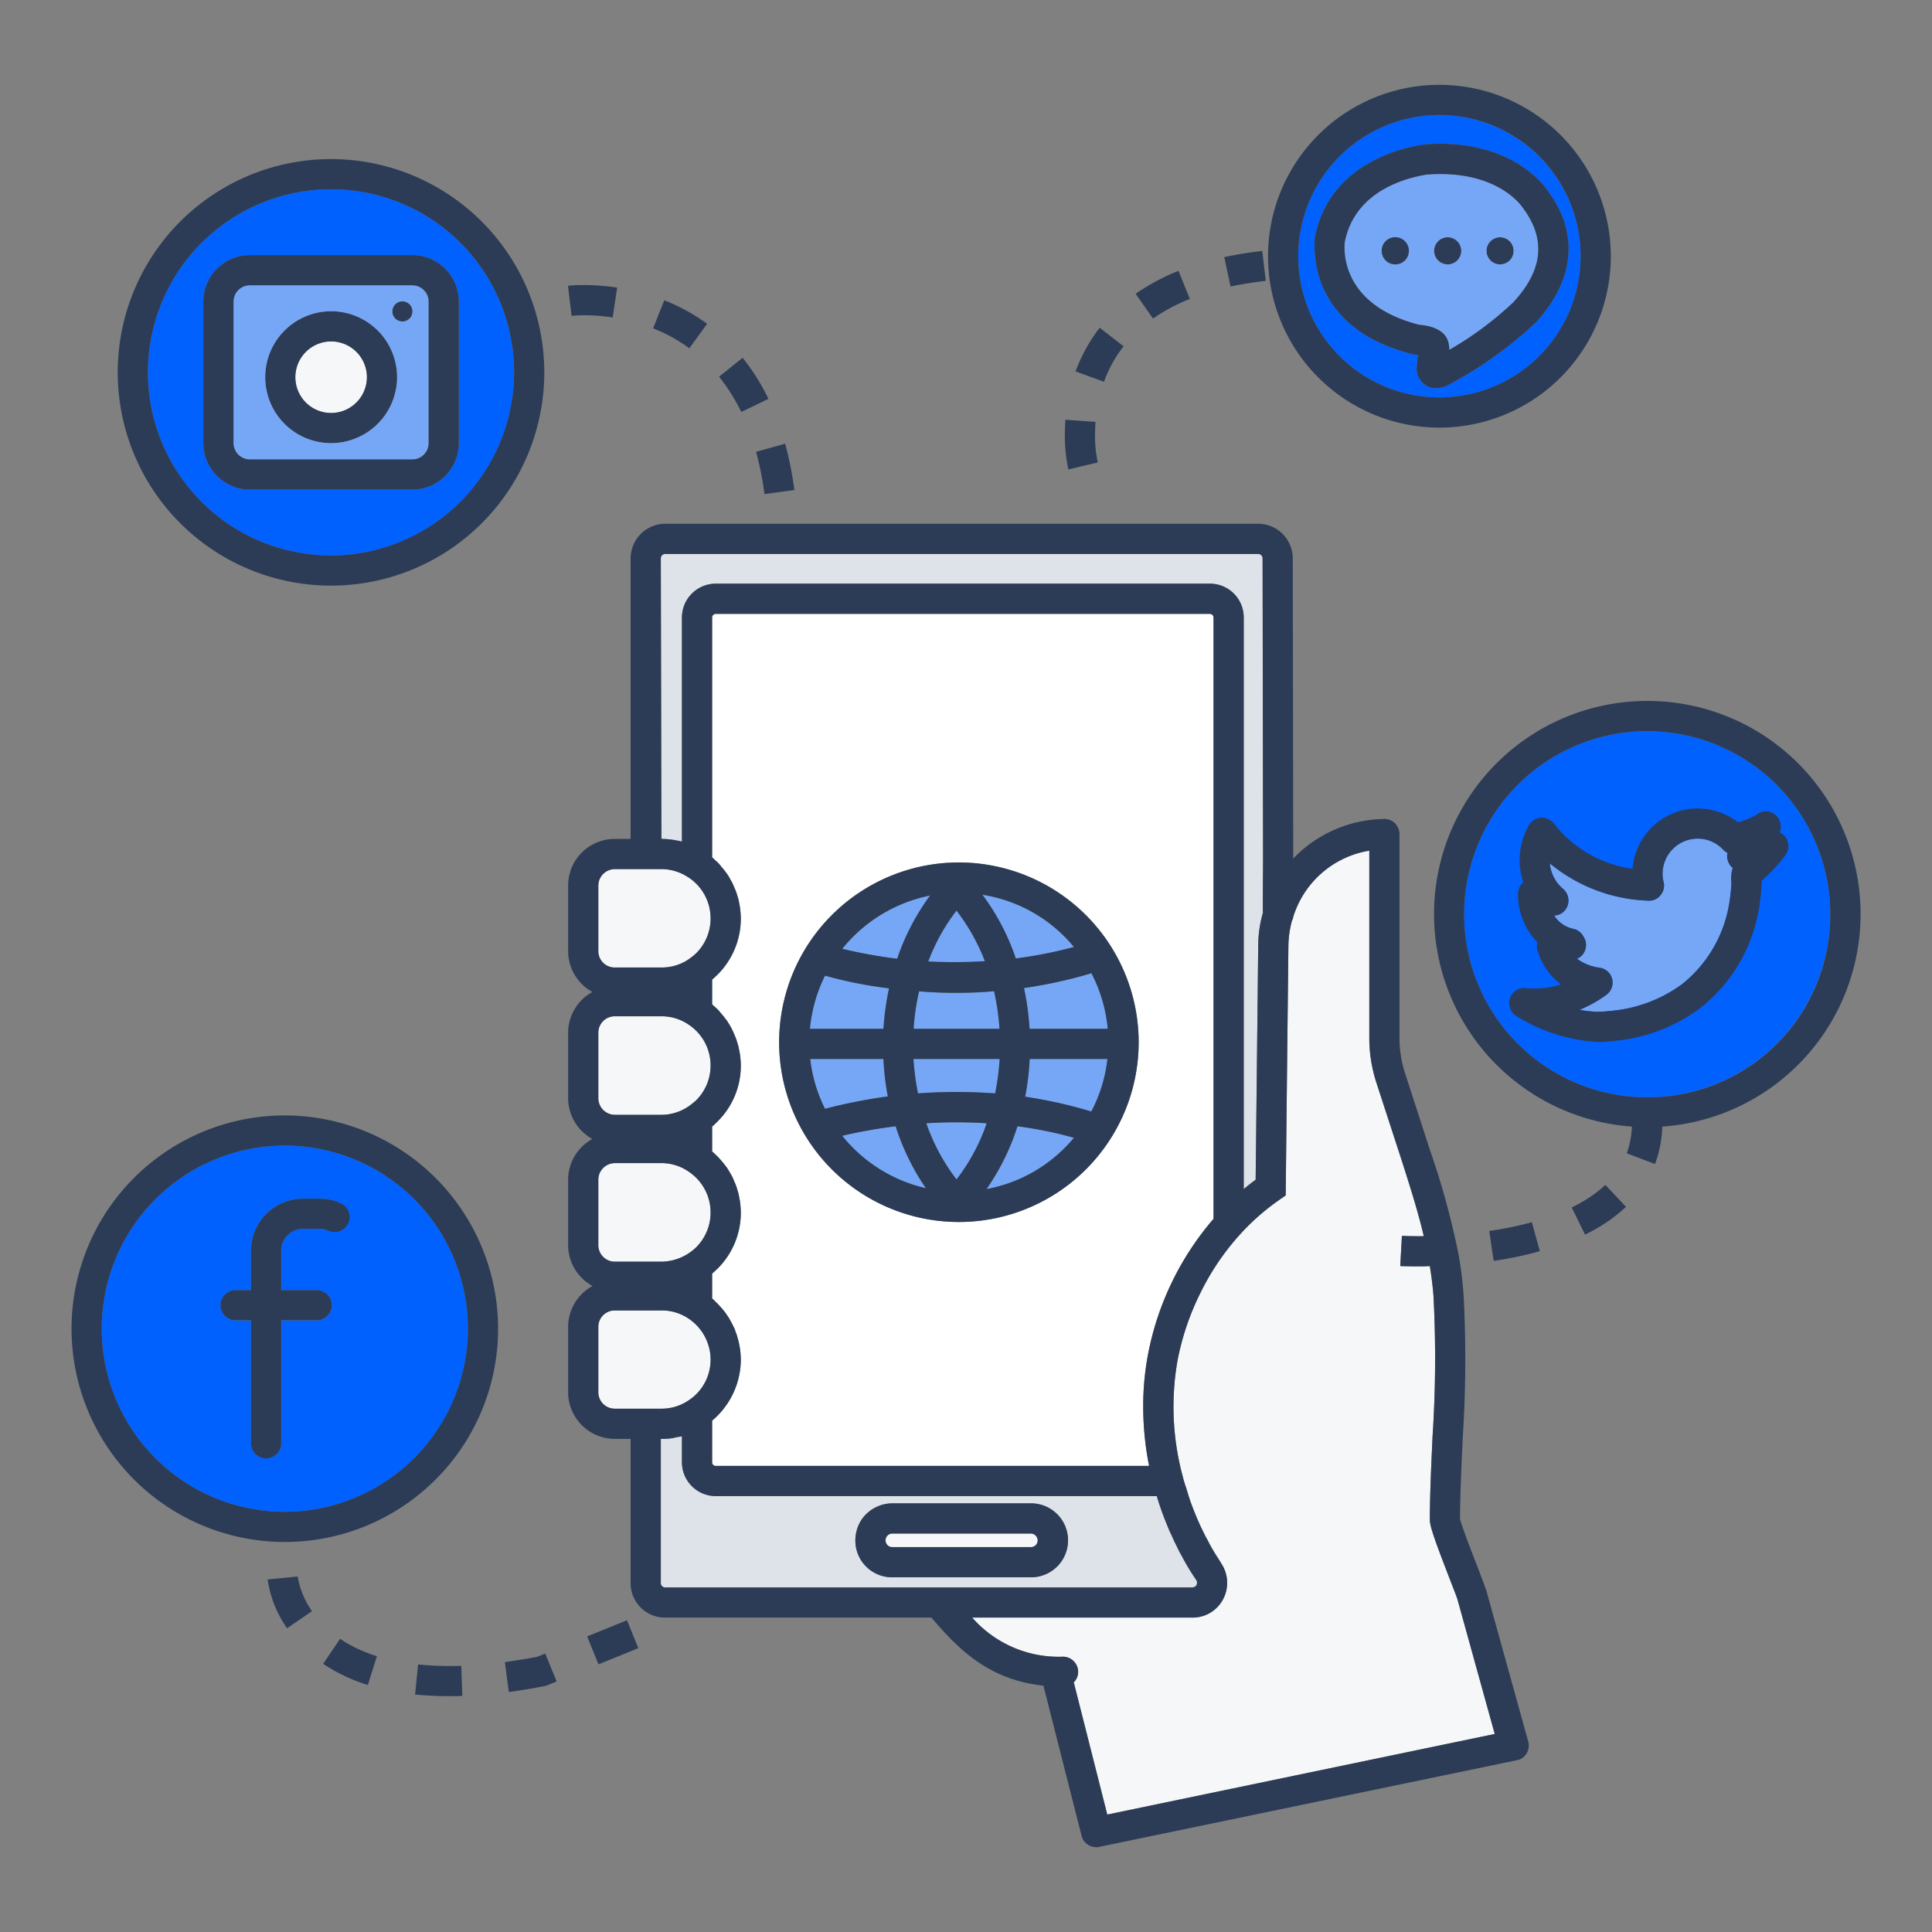 <svg xmlns="http://www.w3.org/2000/svg" viewBox="0 0 128 128" id="social-media"><rect x="0" y="0" width="128" height="128" fill="#808080" stroke="none"/><path fill="#0061ff" d="M119.5,54.28a12.128,12.128,0,1,0,1.76,6.28A12.131,12.131,0,0,0,119.5,54.28Z" class="color7c86bb svgShape"></path><path fill="#ffffff" d="M80.4,80.75V40.91a.243.243,0,0,0-.24-.24H47.42a.243.243,0,0,0-.24.24V56.8c.01.02.02.03.04.03l.19.19a1.878,1.878,0,0,1,.25.24c.06.07.12.15.18.22a2.962,2.962,0,0,1,.21.26,2.1,2.1,0,0,1,.16.22,2.755,2.755,0,0,1,.17.29c.05.08.09.16.13.23.05.1.1.22.14.32a2.443,2.443,0,0,1,.1.24,3.3,3.3,0,0,1,.11.34,2.172,2.172,0,0,1,.07.24c.03.13.05.26.08.4.01.07.02.14.03.2.02.22.04.42.04.62a5.241,5.241,0,0,1-1.55,3.74c-.11.1-.23.22-.35.32v1.64c.01.02.02.02.04.04.07.06.13.12.19.17a2.949,2.949,0,0,1,.25.25c.06.08.12.14.18.22a2.962,2.962,0,0,1,.21.26,2.1,2.1,0,0,1,.16.22c.06.1.12.18.17.28.05.08.09.16.13.24.05.11.1.22.14.32a2.443,2.443,0,0,1,.1.24,3.3,3.3,0,0,1,.11.34,2.172,2.172,0,0,1,.07.24c.03.14.05.26.08.4.01.07.02.14.03.2.02.21.04.42.04.62a5.192,5.192,0,0,1-1.54,3.72c-.12.12-.24.24-.36.34v1.64c.01.02.02.02.04.04.07.06.13.12.19.18a2.949,2.949,0,0,1,.25.25c.06.07.12.13.18.21a2.962,2.962,0,0,1,.21.26,2.1,2.1,0,0,1,.16.22c.06.1.12.2.17.28s.09.16.13.24a3.09,3.09,0,0,1,.14.32,2.443,2.443,0,0,1,.1.24,2.669,2.669,0,0,1,.11.34,2.172,2.172,0,0,1,.07.24c.03.14.05.26.08.4.01.08.02.14.03.2.02.21.04.42.04.63a5.218,5.218,0,0,1-1.55,3.73c-.11.1-.23.22-.35.32v1.66c.01,0,.02.02.04.02a1.7,1.7,0,0,1,.19.19,2.949,2.949,0,0,1,.25.25c.06.06.12.14.18.2.07.08.14.18.21.26.05.08.11.16.16.24a1.892,1.892,0,0,1,.17.28c.05.08.09.16.13.24l.15.3c.03.08.06.16.09.26a1.694,1.694,0,0,1,.11.34,2.172,2.172,0,0,1,.07.24c.03.12.05.26.08.39.01.08.02.13.03.21a6.057,6.057,0,0,1,.04.62,5.3,5.3,0,0,1-1.55,3.72c-.11.11-.23.22-.35.32v2.76a.237.237,0,0,0,.24.24H76.13a20.268,20.268,0,0,1-.39-3.95,18.43,18.43,0,0,1,.31-3.39A19.294,19.294,0,0,1,80.4,80.75Zm-16.87.21a11.91,11.91,0,1,1,11.91-11.9A11.926,11.926,0,0,1,63.53,80.96Z" class="colorffffff svgShape"></path><path fill="#2c3c56" d="M106.36,78.505l1.37,1.45a10.809,10.809,0,0,1-2.72,1.84l-.88-1.8A8.937,8.937,0,0,0,106.36,78.505Z" class="color2c3656 svgShape"></path><path fill="#76a7f7" d="M114.71,58.46c-.01.22-.02.45-.05.68a10.087,10.087,0,0,1-.21,1.3,8.593,8.593,0,0,1-3.03,4.78,9.36,9.36,0,0,1-4.77,1.76,6.034,6.034,0,0,1-1.99-.08,8.563,8.563,0,0,0,1.81-1.02,1.014,1.014,0,0,0,.34-1.02,1,1,0,0,0-.79-.74,3.267,3.267,0,0,1-1.54-.6.938.938,0,0,0,.5-.48,1.008,1.008,0,0,0-.04-.94l-.06-.1a1,1,0,0,0-.63-.46,1.985,1.985,0,0,1-1.28-.88.983.983,0,0,0,.88-.64,1.017,1.017,0,0,0-.27-1.11,2.5,2.5,0,0,1-.9-1.71,10.791,10.791,0,0,0,6.54,2.47.932.932,0,0,0,.8-.37.991.991,0,0,0,.2-.86,2.1,2.1,0,0,1-.07-.56,2.33,2.33,0,0,1,2.33-2.32,2.3,2.3,0,0,1,1.69.74.9.9,0,0,0,.28.2,1,1,0,0,0,.09.68.819.819,0,0,0,.26.32A2.317,2.317,0,0,0,114.71,58.46Z" class="colorf7bd76 svgShape"></path><path fill="#2c3c56" d="M101.49 80.975l.53 1.92a23.547 23.547 0 0 1-3.06.64l-.1-.66-.19-1.32A23.337 23.337 0 0 0 101.49 80.975zM118.19 55.34a1.791 1.791 0 0 0-.28-.2 1.035 1.035 0 0 0-.02-.81 1 1 0 0 0-.27-.35.96.96 0 0 0-1.27.02 5.841 5.841 0 0 1-1.2.48 4.426 4.426 0 0 0-2.67-.92 4.339 4.339 0 0 0-4.32 4 7.98 7.98 0 0 1-5.21-3 1.067 1.067 0 0 0-.8-.39 1.024 1.024 0 0 0-.8.41 4.625 4.625 0 0 0-.43 3.88 1.023 1.023 0 0 0-.35.74 4.585 4.585 0 0 0 1.29 3.24.969.969 0 0 0 .04.65 4.3 4.3 0 0 0 1.52 2.13 5.727 5.727 0 0 1-2.34.24 1 1 0 0 0-.97 1.48.817.817 0 0 0 .33.36 11.4 11.4 0 0 0 5.51 1.74 8.421 8.421 0 0 0 1-.08 11.142 11.142 0 0 0 5.73-2.2 10.54 10.54 0 0 0 3.71-5.85 11.083 11.083 0 0 0 .26-1.58c.03-.25.05-.51.06-.79v-.18a11.259 11.259 0 0 0 1.58-1.7A1.029 1.029 0 0 0 118.19 55.34zM104.66 66.9a8.563 8.563 0 0 0 1.81-1.02 1.014 1.014 0 0 0 .34-1.02 1 1 0 0 0-.79-.74 3.267 3.267 0 0 1-1.54-.6.938.938 0 0 0 .5-.48 1.008 1.008 0 0 0-.04-.94l-.06-.1a1 1 0 0 0-.63-.46 1.985 1.985 0 0 1-1.28-.88.983.983 0 0 0 .88-.64 1.017 1.017 0 0 0-.27-1.11 2.5 2.5 0 0 1-.9-1.71 10.791 10.791 0 0 0 6.54 2.47.932.932 0 0 0 .8-.37.991.991 0 0 0 .2-.86 2.1 2.1 0 0 1-.07-.56 2.33 2.33 0 0 1 2.33-2.32 2.3 2.3 0 0 1 1.69.74.9.9 0 0 0 .28.2 1 1 0 0 0 .09.68.819.819 0 0 0 .26.32 2.317 2.317 0 0 0-.09.96c-.01.22-.02.45-.05.68a10.087 10.087 0 0 1-.21 1.3 8.593 8.593 0 0 1-3.03 4.78 9.36 9.36 0 0 1-4.77 1.76A6.034 6.034 0 0 1 104.66 66.9zM98.49 16.625a.9.9 0 1 1 .89.89A.894.894 0 0 1 98.49 16.625z" class="color2c3656 svgShape"></path><path fill="#2c3c56" d="M109.13 46.44a14.118 14.118 0 0 0-1.01 28.2 6.115 6.115 0 0 1-.34 1.77l1.87.71a7.7 7.7 0 0 0 .48-2.48 14.117 14.117 0 0 0-1-28.2zm0 26.26a12.128 12.128 0 1 1 12.13-12.14A12.09 12.09 0 0 1 109.13 72.7zM95.02 16.625a.9.9 0 1 1 .89.89A.894.894 0 0 1 95.02 16.625z" class="color2c3656 svgShape"></path><path fill="#76a7f7" d="M100.88,13.75c-.1-.15-1.74-2.51-6.28-2.19h-.04c-1.41.22-4.77,1.08-5.46,4.44-.02.14-.57,4.12,4.93,5.52.75.06,1.65.31,1.9,1.07a1.964,1.964,0,0,1,.09.59,22.45,22.45,0,0,0,4.25-3.16C102.24,17.88,102.44,15.83,100.88,13.75Zm-8.43,3.77a.9.9,0,1,1,.89-.9A.9.9,0,0,1,92.45,17.52Zm3.46,0a.9.9,0,1,1,.9-.9A.894.894,0,0,1,95.91,17.52Zm3.47,0a.9.9,0,1,1,.9-.9A.894.894,0,0,1,99.38,17.52Z" class="colorf7bd76 svgShape"></path><path fill="#f6f7f9" d="M99.03,114.88l-25.67,5.34-2.22-8.76a.973.973,0,0,0,.29-.7,1.009,1.009,0,0,0-1-1,7.616,7.616,0,0,1-6.02-2.59H78.99a2.278,2.278,0,0,0,2.04-1.21,2.314,2.314,0,0,0-.12-2.38,1.739,1.739,0,0,0-.11-.18c-.12-.2-.25-.38-.36-.58a7.855,7.855,0,0,1-.42-.76c-.08-.14-.16-.28-.25-.47-.27-.53-.5-1.07-.72-1.63l-.18-.48c-.1-.28-.18-.57-.27-.86-.08-.24-.17-.5-.23-.76l-.05-.19a17.711,17.711,0,0,1-.31-7.51,17.278,17.278,0,0,1,1.51-4.48,16.745,16.745,0,0,1,2.62-3.88,15.316,15.316,0,0,1,2.61-2.3l.43-.3.18-16.56a6.668,6.668,0,0,1,.23-1.62l.08-.19v-.05a6.343,6.343,0,0,1,5.05-4.42v12.4a9.552,9.552,0,0,0,.46,2.94l1.66,5.1c.55,1.72,1.09,3.4,1.49,5.1-.88.01-1.44-.02-1.45-.02l-.11,2s.42.02,1.13.02c.24,0,.52,0,.83-.02.1.64.19,1.29.24,1.95a78.637,78.637,0,0,1-.06,9.34c-.08,1.79-.17,3.63-.18,5.43-.02.42.17,1.04,1.3,3.96.25.66.47,1.2.53,1.4Z" class="colorf6f8f9 svgShape"></path><path fill="#2c3c56" d="M92.45,17.515a.9.9,0,1,1,.89-.89A.894.894,0,0,1,92.45,17.515Z" class="color2c3656 svgShape"></path><path fill="#0061ff" d="M95.37,7.62a9.355,9.355,0,1,0,9.35,9.36A9.372,9.372,0,0,0,95.37,7.62Zm6.37,13.76a26.764,26.764,0,0,1-5.93,4.2,2.165,2.165,0,0,1-.68.14,1.2,1.2,0,0,1-.77-.26,1.3,1.3,0,0,1-.5-1.14l.05-.54a1.244,1.244,0,0,1,.04-.16.44.44,0,0,1,.02-.1c-.06,0-.12-.02-.18-.02a.875.875,0,0,1-.16-.02c-7.43-1.84-6.51-7.78-6.5-7.84.98-4.78,5.71-5.84,7.14-6.06.02,0,.12,0,.14-.02,5.83-.42,8.03,2.92,8.12,3.06C104.62,15.41,104.36,18.54,101.74,21.38Z" class="color7c86bb svgShape"></path><path fill="#2c3c56" d="M95.37,5.62a11.355,11.355,0,1,0,11.35,11.36A11.359,11.359,0,0,0,95.37,5.62Zm0,20.71a9.355,9.355,0,1,1,9.35-9.35A9.363,9.363,0,0,1,95.37,26.33Z" class="color2c3656 svgShape"></path><path fill="#2c3c56" d="M102.53 12.62c-.09-.14-2.29-3.48-8.12-3.06-.02.02-.12.02-.14.02-1.43.22-6.16 1.28-7.14 6.06-.01.06-.93 6 6.5 7.84a.875.875 0 0 0 .16.02c.06 0 .12.02.18.02a.44.44 0 0 0-.02.1 1.244 1.244 0 0 0-.04.16l-.05.54a1.3 1.3 0 0 0 .5 1.14 1.2 1.2 0 0 0 .77.26 2.165 2.165 0 0 0 .68-.14 26.764 26.764 0 0 0 5.93-4.2C104.36 18.54 104.62 15.41 102.53 12.62zM96.02 23.18a1.964 1.964 0 0 0-.09-.59c-.25-.76-1.15-1.01-1.9-1.07-5.5-1.4-4.95-5.38-4.93-5.52.69-3.36 4.05-4.22 5.46-4.44h.04c4.54-.32 6.18 2.04 6.28 2.19 1.56 2.08 1.36 4.13-.61 6.27A22.45 22.45 0 0 1 96.02 23.18zM83.63 16.625l.23 1.98c-.82.1-1.6.22-2.33.38l-.42-1.95C81.9 16.865 82.75 16.725 83.63 16.625zM78.08 17.945l.75 1.86a12.269 12.269 0 0 0-2.44 1.3l-1.15-1.64A14.2 14.2 0 0 1 78.08 17.945zM72.86 21.715l1.58 1.23a8.417 8.417 0 0 0-1.3 2.35l-1.88-.69A10.734 10.734 0 0 1 72.86 21.715z" class="color2c3656 svgShape"></path><path fill="#76a7f7" d="M73.39,68.16H68.21a17.042,17.042,0,0,0-.37-2.7,30.77,30.77,0,0,0,4.47-.98A9.943,9.943,0,0,1,73.39,68.16Z" class="colorf7bd76 svgShape"></path><path fill="#2c3c56" d="M70.78,31.1a10.811,10.811,0,0,1-.23-2.33c0-.3.01-.62.04-.96l1.99.14c-.02.29-.03.56-.03.82a8.183,8.183,0,0,0,.18,1.87Z" class="color2c3656 svgShape"></path><path fill="#76a7f7" d="M73.37 70.16a9.747 9.747 0 0 1-1.07 3.48 30.7 30.7 0 0 0-4.38-.98 17.412 17.412 0 0 0 .3-2.5zM71.15 75.38a9.844 9.844 0 0 1-5.79 3.4 15.515 15.515 0 0 0 2.05-4.16A26.4 26.4 0 0 1 71.15 75.38z" class="colorf7bd76 svgShape"></path><path fill="#f6f7f9" d="M68.75,102.06a.444.444,0,0,1-.44.44h-9.2a.444.444,0,0,1-.44-.44.566.566,0,0,1,.03-.18.46.46,0,0,1,.41-.28h9.2A.462.462,0,0,1,68.75,102.06Z" class="colorf6f8f9 svgShape"></path><path fill="#76a7f7" d="M71.15 62.74a29.393 29.393 0 0 1-3.85.76 15.149 15.149 0 0 0-2.21-4.22A9.83 9.83 0 0 1 71.15 62.74zM65.37 74.42a12.791 12.791 0 0 1-2 3.72 13.284 13.284 0 0 1-2-3.72A31.365 31.365 0 0 1 65.37 74.42zM65.25 63.68a33.689 33.689 0 0 1-3.75.02 12.976 12.976 0 0 1 1.87-3.37A13.215 13.215 0 0 1 65.25 63.68zM66.22 68.16H60.53a15.6 15.6 0 0 1 .36-2.48c.77.06 1.58.1 2.44.1.81 0 1.66-.03 2.53-.11A16.778 16.778 0 0 1 66.22 68.16zM66.23 70.16a16.909 16.909 0 0 1-.3 2.28 34.8 34.8 0 0 0-5.11 0 16.909 16.909 0 0 1-.3-2.28zM61.62 59.33a15.293 15.293 0 0 0-2.18 4.19 33.411 33.411 0 0 1-3.64-.66A10.03 10.03 0 0 1 61.62 59.33zM61.34 78.72a9.956 9.956 0 0 1-5.54-3.47 32.879 32.879 0 0 1 3.54-.63A15.61 15.61 0 0 0 61.34 78.72zM58.9 65.48a18.385 18.385 0 0 0-.37 2.68H53.66a9.992 9.992 0 0 1 1-3.52A28.454 28.454 0 0 0 58.9 65.48zM58.82 72.64a35.261 35.261 0 0 0-4.16.82 9.782 9.782 0 0 1-.98-3.3h4.85A16.963 16.963 0 0 0 58.82 72.64z" class="colorf7bd76 svgShape"></path><path fill="#2c3c56" d="M52.63 32.465l-1.98.27a20.7 20.7 0 0 0-.56-2.8l1.93-.54A23.487 23.487 0 0 1 52.63 32.465zM50.91 26.425l-1.8.87a12.534 12.534 0 0 0-1.47-2.34l1.56-1.25A14.084 14.084 0 0 1 50.91 26.425z" class="color2c3656 svgShape"></path><path fill="#f6f7f9" d="M47.08 70.58a3.252 3.252 0 0 1-.96 2.32 4.867 4.867 0 0 1-.5.4 3.193 3.193 0 0 1-1.8.56H40.73a1.1 1.1 0 0 1-1.09-1.1V68.41a1.09 1.09 0 0 1 1.09-1.08h3.09a3.184 3.184 0 0 1 1.8.55A3.246 3.246 0 0 1 47.08 70.58zM47.08 80.33a3.246 3.246 0 0 1-.96 2.31 3.37 3.37 0 0 1-2.3.95H40.73a1.093 1.093 0 0 1-1.09-1.09V78.16a1.1 1.1 0 0 1 1.09-1.1h3.09a3.118 3.118 0 0 1 1.8.56A3.25 3.25 0 0 1 47.08 80.33zM47.08 90.08a3.24 3.24 0 0 1-.96 2.3 3.133 3.133 0 0 1-.5.4 3.184 3.184 0 0 1-1.8.55H40.73a1.09 1.09 0 0 1-1.09-1.08V87.91a1.086 1.086 0 0 1 1.09-1.09h3.09a3.175 3.175 0 0 1 1.8.54A3.281 3.281 0 0 1 47.08 90.08z" class="colorf6f8f9 svgShape"></path><path fill="#2c3c56" d="M46.85,21.455l-1.18,1.62a10.557,10.557,0,0,0-2.4-1.32l.74-1.86A12.613,12.613,0,0,1,46.85,21.455Z" class="color2c3656 svgShape"></path><path fill="#f6f7f9" d="M47.08,60.84a3.252,3.252,0,0,1-.96,2.32,4.867,4.867,0,0,1-.5.4,3.175,3.175,0,0,1-1.8.54H40.73a1.084,1.084,0,0,1-1.09-1.08V58.66a1.1,1.1,0,0,1,1.09-1.08h3.09a3.193,3.193,0,0,1,1.8.56h.01A3.236,3.236,0,0,1,47.08,60.84Z" class="colorf6f8f9 svgShape"></path><path fill="#dee2e9" d="M83.67 58.46c0 .78-.01 1.5 0 2.02a7.962 7.962 0 0 0-.31 2.14l-.17 15.54c-.27.2-.53.4-.79.62V40.91a2.236 2.236 0 0 0-2.24-2.24H47.42a2.243 2.243 0 0 0-2.24 2.24V55.76a2.7 2.7 0 0 0-.39-.08 1.011 1.011 0 0 0-.23-.04 4.616 4.616 0 0 0-.74-.06L43.78 37a.293.293 0 0 1 .29-.3H83.36a.293.293 0 0 1 .29.3l.03 19.42C83.68 57.08 83.68 57.78 83.67 58.46zM79.25 104.67a15.3 15.3 0 0 1-.98-1.63 6.176 6.176 0 0 1-.3-.58c-.12-.24-.25-.5-.37-.79a4.083 4.083 0 0 1-.19-.42c-.04-.09-.08-.19-.12-.29a19.081 19.081 0 0 1-.65-1.84H47.42a2.243 2.243 0 0 1-2.24-2.24V95.16c-.12.02-.25.04-.38.06a2.1 2.1 0 0 1-.24.06 4.68 4.68 0 0 1-.74.05h-.04v9.57a.287.287 0 0 0 .29.27H78.99a.319.319 0 0 0 .28-.15 1.275 1.275 0 0 0 .04-.14A.4.4 0 0 0 79.25 104.67zm-10.94-.17h-9.2a2.431 2.431 0 0 1-2.44-2.44 2.539 2.539 0 0 1 .41-1.38 2.5 2.5 0 0 1 2.03-1.08h9.2a2.45 2.45 0 0 1 0 4.9z" class="colordee1e9 svgShape"></path><rect width="2.849" height="1.996" x="39.171" y="107.807" fill="#2c3c56" transform="rotate(-22.068 40.595 108.806)" class="color2c3656 svgShape"></rect><path fill="#2c3c56" d="M40.89 19.055l-.3 1.98a12.358 12.358 0 0 0-1.9-.15c-.49 0-.79.04-.82.04l-.24-1.99a9.24 9.24 0 0 1 1.06-.05A14.819 14.819 0 0 1 40.89 19.055zM101.25 115.38l-2.77-9.98c-.09-.26-.31-.86-.58-1.56-.38-.98-1.08-2.78-1.17-3.22.01-1.79.1-3.6.18-5.36a80.465 80.465 0 0 0 .05-9.58c-.07-.85-.17-1.68-.31-2.48a51.768 51.768 0 0 0-1.91-7l-1.66-5.12a7.645 7.645 0 0 1-.36-2.32V55.26a1.059 1.059 0 0 0-.3-.72 1 1 0 0 0-.72-.28 8.5 8.5 0 0 0-6.02 2.62v-.46L85.65 37a2.3 2.3 0 0 0-2.29-2.3H44.07A2.3 2.3 0 0 0 41.78 37V55.58H40.73a3.09 3.09 0 0 0-3.09 3.08v4.36a3.094 3.094 0 0 0 1.61 2.7 3.09 3.09 0 0 0-1.61 2.69v4.35a3.094 3.094 0 0 0 1.61 2.7 3.07 3.07 0 0 0-1.61 2.7V82.5a3.083 3.083 0 0 0 1.62 2.7 3.087 3.087 0 0 0-1.62 2.71v4.34a3.1 3.1 0 0 0 3.09 3.08h1.05v9.57a2.279 2.279 0 0 0 2.29 2.27H61.71c1.92 2.27 3.92 4.13 7.42 4.51l2.53 9.96a.994.994 0 0 0 .96.74.749.749 0 0 0 .21-.02l27.66-5.74a.939.939 0 0 0 .65-.45A1.027 1.027 0 0 0 101.25 115.38zM44.07 36.7H83.36a.293.293 0 0 1 .29.3l.03 19.42c0 .66 0 1.36-.01 2.04 0 .78-.01 1.5 0 2.02a7.962 7.962 0 0 0-.31 2.14l-.17 15.54c-.27.2-.53.4-.79.62V40.91a2.236 2.236 0 0 0-2.24-2.24H47.42a2.243 2.243 0 0 0-2.24 2.24V55.76a2.7 2.7 0 0 0-.39-.08 1.011 1.011 0 0 0-.23-.04 4.616 4.616 0 0 0-.74-.06L43.78 37A.293.293 0 0 1 44.07 36.7zm-.29 68.2V95.33h.04a4.68 4.68 0 0 0 .74-.05 2.1 2.1 0 0 0 .24-.06c.13-.02.26-.04.38-.06v1.72a2.243 2.243 0 0 0 2.24 2.24H76.64a19.081 19.081 0 0 0 .65 1.84c.04.1.08.2.12.29a4.083 4.083 0 0 0 .19.42c.12.29.25.55.37.79a6.176 6.176 0 0 0 .3.58 15.3 15.3 0 0 0 .98 1.63.4.4 0 0 1 .06.21 1.275 1.275 0 0 1-.04.14.319.319 0 0 1-.28.15H44.07A.287.287 0 0 1 43.78 104.9zM76.05 89.78a18.43 18.43 0 0 0-.31 3.39 20.268 20.268 0 0 0 .39 3.95H47.42a.237.237 0 0 1-.24-.24V94.12c.12-.1.24-.21.35-.32a5.3 5.3 0 0 0 1.55-3.72 6.057 6.057 0 0 0-.04-.62c-.01-.08-.02-.13-.03-.21-.03-.13-.05-.27-.08-.39a2.172 2.172 0 0 0-.07-.24 1.694 1.694 0 0 0-.11-.34c-.03-.1-.06-.18-.09-.26l-.15-.3c-.04-.08-.08-.16-.13-.24a1.892 1.892 0 0 0-.17-.28c-.05-.08-.11-.16-.16-.24-.07-.08-.14-.18-.21-.26-.06-.06-.12-.14-.18-.2a2.949 2.949 0 0 0-.25-.25 1.7 1.7 0 0 0-.19-.19c-.02 0-.03-.02-.04-.02V84.38c.12-.1.24-.22.35-.32a5.218 5.218 0 0 0 1.55-3.73c0-.21-.02-.42-.04-.63-.01-.06-.02-.12-.03-.2-.03-.14-.05-.26-.08-.4a2.172 2.172 0 0 0-.07-.24 2.669 2.669 0 0 0-.11-.34 2.443 2.443 0 0 0-.1-.24 3.09 3.09 0 0 0-.14-.32c-.04-.08-.08-.16-.13-.24s-.11-.18-.17-.28a2.1 2.1 0 0 0-.16-.22 2.962 2.962 0 0 0-.21-.26c-.06-.08-.12-.14-.18-.21a2.949 2.949 0 0 0-.25-.25c-.06-.06-.12-.12-.19-.18-.02-.02-.03-.02-.04-.04V74.64c.12-.1.24-.22.36-.34a5.192 5.192 0 0 0 1.54-3.72c0-.2-.02-.41-.04-.62-.01-.06-.02-.13-.03-.2-.03-.14-.05-.26-.08-.4a2.172 2.172 0 0 0-.07-.24 3.3 3.3 0 0 0-.11-.34 2.443 2.443 0 0 0-.1-.24c-.04-.1-.09-.21-.14-.32-.04-.08-.08-.16-.13-.24-.05-.1-.11-.18-.17-.28a2.1 2.1 0 0 0-.16-.22 2.962 2.962 0 0 0-.21-.26c-.06-.08-.12-.14-.18-.22a2.949 2.949 0 0 0-.25-.25c-.06-.05-.12-.11-.19-.17-.02-.02-.03-.02-.04-.04V64.9c.12-.1.24-.22.35-.32a5.241 5.241 0 0 0 1.55-3.74c0-.2-.02-.4-.04-.62-.01-.06-.02-.13-.03-.2-.03-.14-.05-.27-.08-.4a2.172 2.172 0 0 0-.07-.24 3.3 3.3 0 0 0-.11-.34 2.443 2.443 0 0 0-.1-.24c-.04-.1-.09-.22-.14-.32-.04-.07-.08-.15-.13-.23a2.755 2.755 0 0 0-.17-.29 2.1 2.1 0 0 0-.16-.22 2.962 2.962 0 0 0-.21-.26c-.06-.07-.12-.15-.18-.22a1.878 1.878 0 0 0-.25-.24l-.19-.19c-.02 0-.03-.01-.04-.03V40.91a.243.243 0 0 1 .24-.24H80.16a.243.243 0 0 1 .24.24V80.75A19.294 19.294 0 0 0 76.05 89.78zM39.64 58.66a1.1 1.1 0 0 1 1.09-1.08h3.09a3.193 3.193 0 0 1 1.8.56h.01a3.258 3.258 0 0 1 .49 5.02 4.867 4.867 0 0 1-.5.4 3.175 3.175 0 0 1-1.8.54H40.73a1.084 1.084 0 0 1-1.09-1.08zm0 9.75a1.09 1.09 0 0 1 1.09-1.08h3.09a3.184 3.184 0 0 1 1.8.55 3.251 3.251 0 0 1 .5 5.02 4.867 4.867 0 0 1-.5.4 3.193 3.193 0 0 1-1.8.56H40.73a1.1 1.1 0 0 1-1.09-1.1zm0 9.75a1.1 1.1 0 0 1 1.09-1.1h3.09a3.118 3.118 0 0 1 1.8.56 3.251 3.251 0 0 1 .5 5.02 3.37 3.37 0 0 1-2.3.95H40.73a1.093 1.093 0 0 1-1.09-1.09zm1.09 15.17a1.09 1.09 0 0 1-1.09-1.08V87.91a1.086 1.086 0 0 1 1.09-1.09h3.09a3.175 3.175 0 0 1 1.8.54 3.281 3.281 0 0 1 1.46 2.72 3.24 3.24 0 0 1-.96 2.3 3.133 3.133 0 0 1-.5.4 3.184 3.184 0 0 1-1.8.55zm32.63 26.89l-2.22-8.76a.973.973 0 0 0 .29-.7 1.009 1.009 0 0 0-1-1 7.616 7.616 0 0 1-6.02-2.59H78.99a2.278 2.278 0 0 0 2.04-1.21 2.314 2.314 0 0 0-.12-2.38 1.739 1.739 0 0 0-.11-.18c-.12-.2-.25-.38-.36-.58a7.855 7.855 0 0 1-.42-.76c-.08-.14-.16-.28-.25-.47-.27-.53-.5-1.07-.72-1.63l-.18-.48c-.1-.28-.18-.57-.27-.86-.08-.24-.17-.5-.23-.76l-.05-.19a17.711 17.711 0 0 1-.31-7.51 17.278 17.278 0 0 1 1.51-4.48 16.745 16.745 0 0 1 2.62-3.88 15.316 15.316 0 0 1 2.61-2.3l.43-.3.18-16.56a6.668 6.668 0 0 1 .23-1.62l.08-.19v-.05a6.343 6.343 0 0 1 5.05-4.42v12.4a9.552 9.552 0 0 0 .46 2.94l1.66 5.1c.55 1.72 1.09 3.4 1.49 5.1-.88.01-1.44-.02-1.45-.02l-.11 2s.42.02 1.13.02c.24 0 .52 0 .83-.02.1.64.19 1.29.24 1.95a78.637 78.637 0 0 1-.06 9.34c-.08 1.79-.17 3.63-.18 5.43-.02.42.17 1.04 1.3 3.96.25.66.47 1.2.53 1.4l2.47 8.92z" class="color2c3656 svgShape"></path><path fill="#2c3c56" d="M68.31 99.6h-9.2a2.5 2.5 0 0 0-2.03 1.08 2.539 2.539 0 0 0-.41 1.38 2.431 2.431 0 0 0 2.44 2.44h9.2a2.45 2.45 0 0 0 0-4.9zm0 2.9h-9.2a.444.444 0 0 1-.44-.44.566.566 0 0 1 .03-.18.46.46 0 0 1 .41-.28h9.2a.462.462 0 0 1 .44.46A.444.444 0 0 1 68.31 102.5zM63.53 57.14A11.91 11.91 0 1 0 75.44 69.06 11.931 11.931 0 0 0 63.53 57.14zm1.83 21.64a15.515 15.515 0 0 0 2.05-4.16 26.4 26.4 0 0 1 3.74.76A9.844 9.844 0 0 1 65.36 78.78zm5.79-16.04a29.393 29.393 0 0 1-3.85.76 15.149 15.149 0 0 0-2.21-4.22A9.83 9.83 0 0 1 71.15 62.74zm-4.92 7.42a16.909 16.909 0 0 1-.3 2.28 34.8 34.8 0 0 0-5.11 0 16.909 16.909 0 0 1-.3-2.28zm-5.7-2a15.6 15.6 0 0 1 .36-2.48c.77.06 1.58.1 2.44.1.81 0 1.66-.03 2.53-.11a16.778 16.778 0 0 1 .36 2.49zm4.72-4.48a33.689 33.689 0 0 1-3.75.02 12.976 12.976 0 0 1 1.87-3.37A13.215 13.215 0 0 1 65.25 63.68zm-3.63-4.35a15.293 15.293 0 0 0-2.18 4.19 33.411 33.411 0 0 1-3.64-.66A10.03 10.03 0 0 1 61.62 59.33zM58.9 65.48a18.385 18.385 0 0 0-.37 2.68H53.66a9.992 9.992 0 0 1 1-3.52A28.454 28.454 0 0 0 58.9 65.48zm-.37 4.68a16.963 16.963 0 0 0 .29 2.48 35.261 35.261 0 0 0-4.16.82 9.782 9.782 0 0 1-.98-3.3zm.81 4.46a15.61 15.61 0 0 0 2 4.1 9.956 9.956 0 0 1-5.54-3.47A32.879 32.879 0 0 1 59.34 74.62zm6.03-.2a12.791 12.791 0 0 1-2 3.72 13.284 13.284 0 0 1-2-3.72A31.365 31.365 0 0 1 65.37 74.42zm2.55-1.76a17.412 17.412 0 0 0 .3-2.5h5.15a9.747 9.747 0 0 1-1.07 3.48A30.7 30.7 0 0 0 67.92 72.66zm.29-4.5a17.042 17.042 0 0 0-.37-2.7 30.77 30.77 0 0 0 4.47-.98 9.943 9.943 0 0 1 1.08 3.68zM36.88 111.4l-.63.26a1.332 1.332 0 0 1-.19.05c-.81.16-1.6.29-2.35.39l-.26-1.98c.68-.1 1.4-.21 2.13-.35l.54-.22zM30.56 110.365l.07 1.99c-.31.02-.6.02-.89.02-.78 0-1.53-.04-2.24-.11l.2-1.99A21.885 21.885 0 0 0 30.56 110.365z" class="color2c3656 svgShape"></path><path fill="#0061ff" d="M18.87,75.9A12.13,12.13,0,1,0,31,88.02,12.133,12.133,0,0,0,18.87,75.9ZM23.05,81a1,1,0,0,1-1.31.54,1.316,1.316,0,0,0-.56-.13H20.07a1.443,1.443,0,0,0-1.44,1.45v2.62h2.35a1,1,0,1,1,0,2H18.63v8.14a1,1,0,0,1-2,0V87.48H15.61a1,1,0,0,1,0-2h1.02V82.86a3.448,3.448,0,0,1,3.44-3.45h1.11a3.394,3.394,0,0,1,1.34.29A.984.984,0,0,1,23.05,81Z" class="color7c86bb svgShape"></path><circle cx="26.66" cy="20.635" r=".67" fill="#2c3c56" class="color2c3656 svgShape"></circle><path fill="#2c3c56" d="M24.97,109.725l-.6,1.91a11.4,11.4,0,0,1-2.96-1.4l1.12-1.66A9.17,9.17,0,0,0,24.97,109.725Z" class="color2c3656 svgShape"></path><path fill="#f6f7f9" d="M24.31,24.98a2.375,2.375,0,1,1-2.37-2.36A2.377,2.377,0,0,1,24.31,24.98Z" class="colorf6f8f9 svgShape"></path><path fill="#2c3c56" d="M20.67 106.745l-1.65 1.13a7.494 7.494 0 0 1-1.29-3.23l1.99-.2A5.7 5.7 0 0 0 20.67 106.745zM21.94 20.62a4.37 4.37 0 1 0 4.37 4.36A4.381 4.381 0 0 0 21.94 20.62zm0 6.74a2.37 2.37 0 1 1 2.37-2.38A2.379 2.379 0 0 1 21.94 27.36z" class="color2c3656 svgShape"></path><path fill="#76a7f7" d="M27.31,18.9H16.56a1.084,1.084,0,0,0-1.09,1.08v9.36a1.088,1.088,0,0,0,1.09,1.1H27.31a1.088,1.088,0,0,0,1.09-1.1V19.98A1.084,1.084,0,0,0,27.31,18.9ZM21.94,29.36a4.37,4.37,0,1,1,4.37-4.38A4.385,4.385,0,0,1,21.94,29.36Zm4.72-8.06a.67.67,0,1,1,.67-.66A.668.668,0,0,1,26.66,21.3Z" class="colorf7bd76 svgShape"></path><path fill="#2c3c56" d="M16.63,82.855a3.446,3.446,0,0,1,3.44-3.44h1.11a3.386,3.386,0,0,1,1.34.28,1,1,0,1,1-.78,1.84,1.309,1.309,0,0,0-.56-.12H20.07a1.44,1.44,0,0,0-1.44,1.44v2.62h2.35a1,1,0,1,1,0,2H18.63v8.15a1,1,0,0,1-2,0v-8.15H15.61a1,1,0,0,1,0-2h1.02Z" class="color2c3656 svgShape"></path><path fill="#0061ff" d="M21.94,12.54A12.13,12.13,0,1,0,34.06,24.66,12.14,12.14,0,0,0,21.94,12.54Zm8.46,16.8a3.094,3.094,0,0,1-3.09,3.1H16.56a3.094,3.094,0,0,1-3.09-3.1V19.98a3.09,3.09,0,0,1,3.09-3.08H27.31a3.09,3.09,0,0,1,3.09,3.08Z" class="color7c86bb svgShape"></path><path fill="#2c3c56" d="M21.94,10.54A14.13,14.13,0,1,0,36.06,24.66,14.139,14.139,0,0,0,21.94,10.54Zm0,26.26A12.13,12.13,0,1,1,34.06,24.66,12.144,12.144,0,0,1,21.94,36.8Z" class="color2c3656 svgShape"></path><path fill="#2c3c56" d="M27.31 16.9H16.56a3.09 3.09 0 0 0-3.09 3.08v9.36a3.094 3.094 0 0 0 3.09 3.1H27.31a3.094 3.094 0 0 0 3.09-3.1V19.98A3.09 3.09 0 0 0 27.31 16.9zM28.4 29.34a1.088 1.088 0 0 1-1.09 1.1H16.56a1.088 1.088 0 0 1-1.09-1.1V19.98a1.084 1.084 0 0 1 1.09-1.08H27.31a1.084 1.084 0 0 1 1.09 1.08zM18.87 73.9A14.13 14.13 0 1 0 33 88.02 14.146 14.146 0 0 0 18.87 73.9zm0 26.26A12.13 12.13 0 1 1 31 88.02 12.144 12.144 0 0 1 18.87 100.16z" class="color2c3656 svgShape"></path></svg>